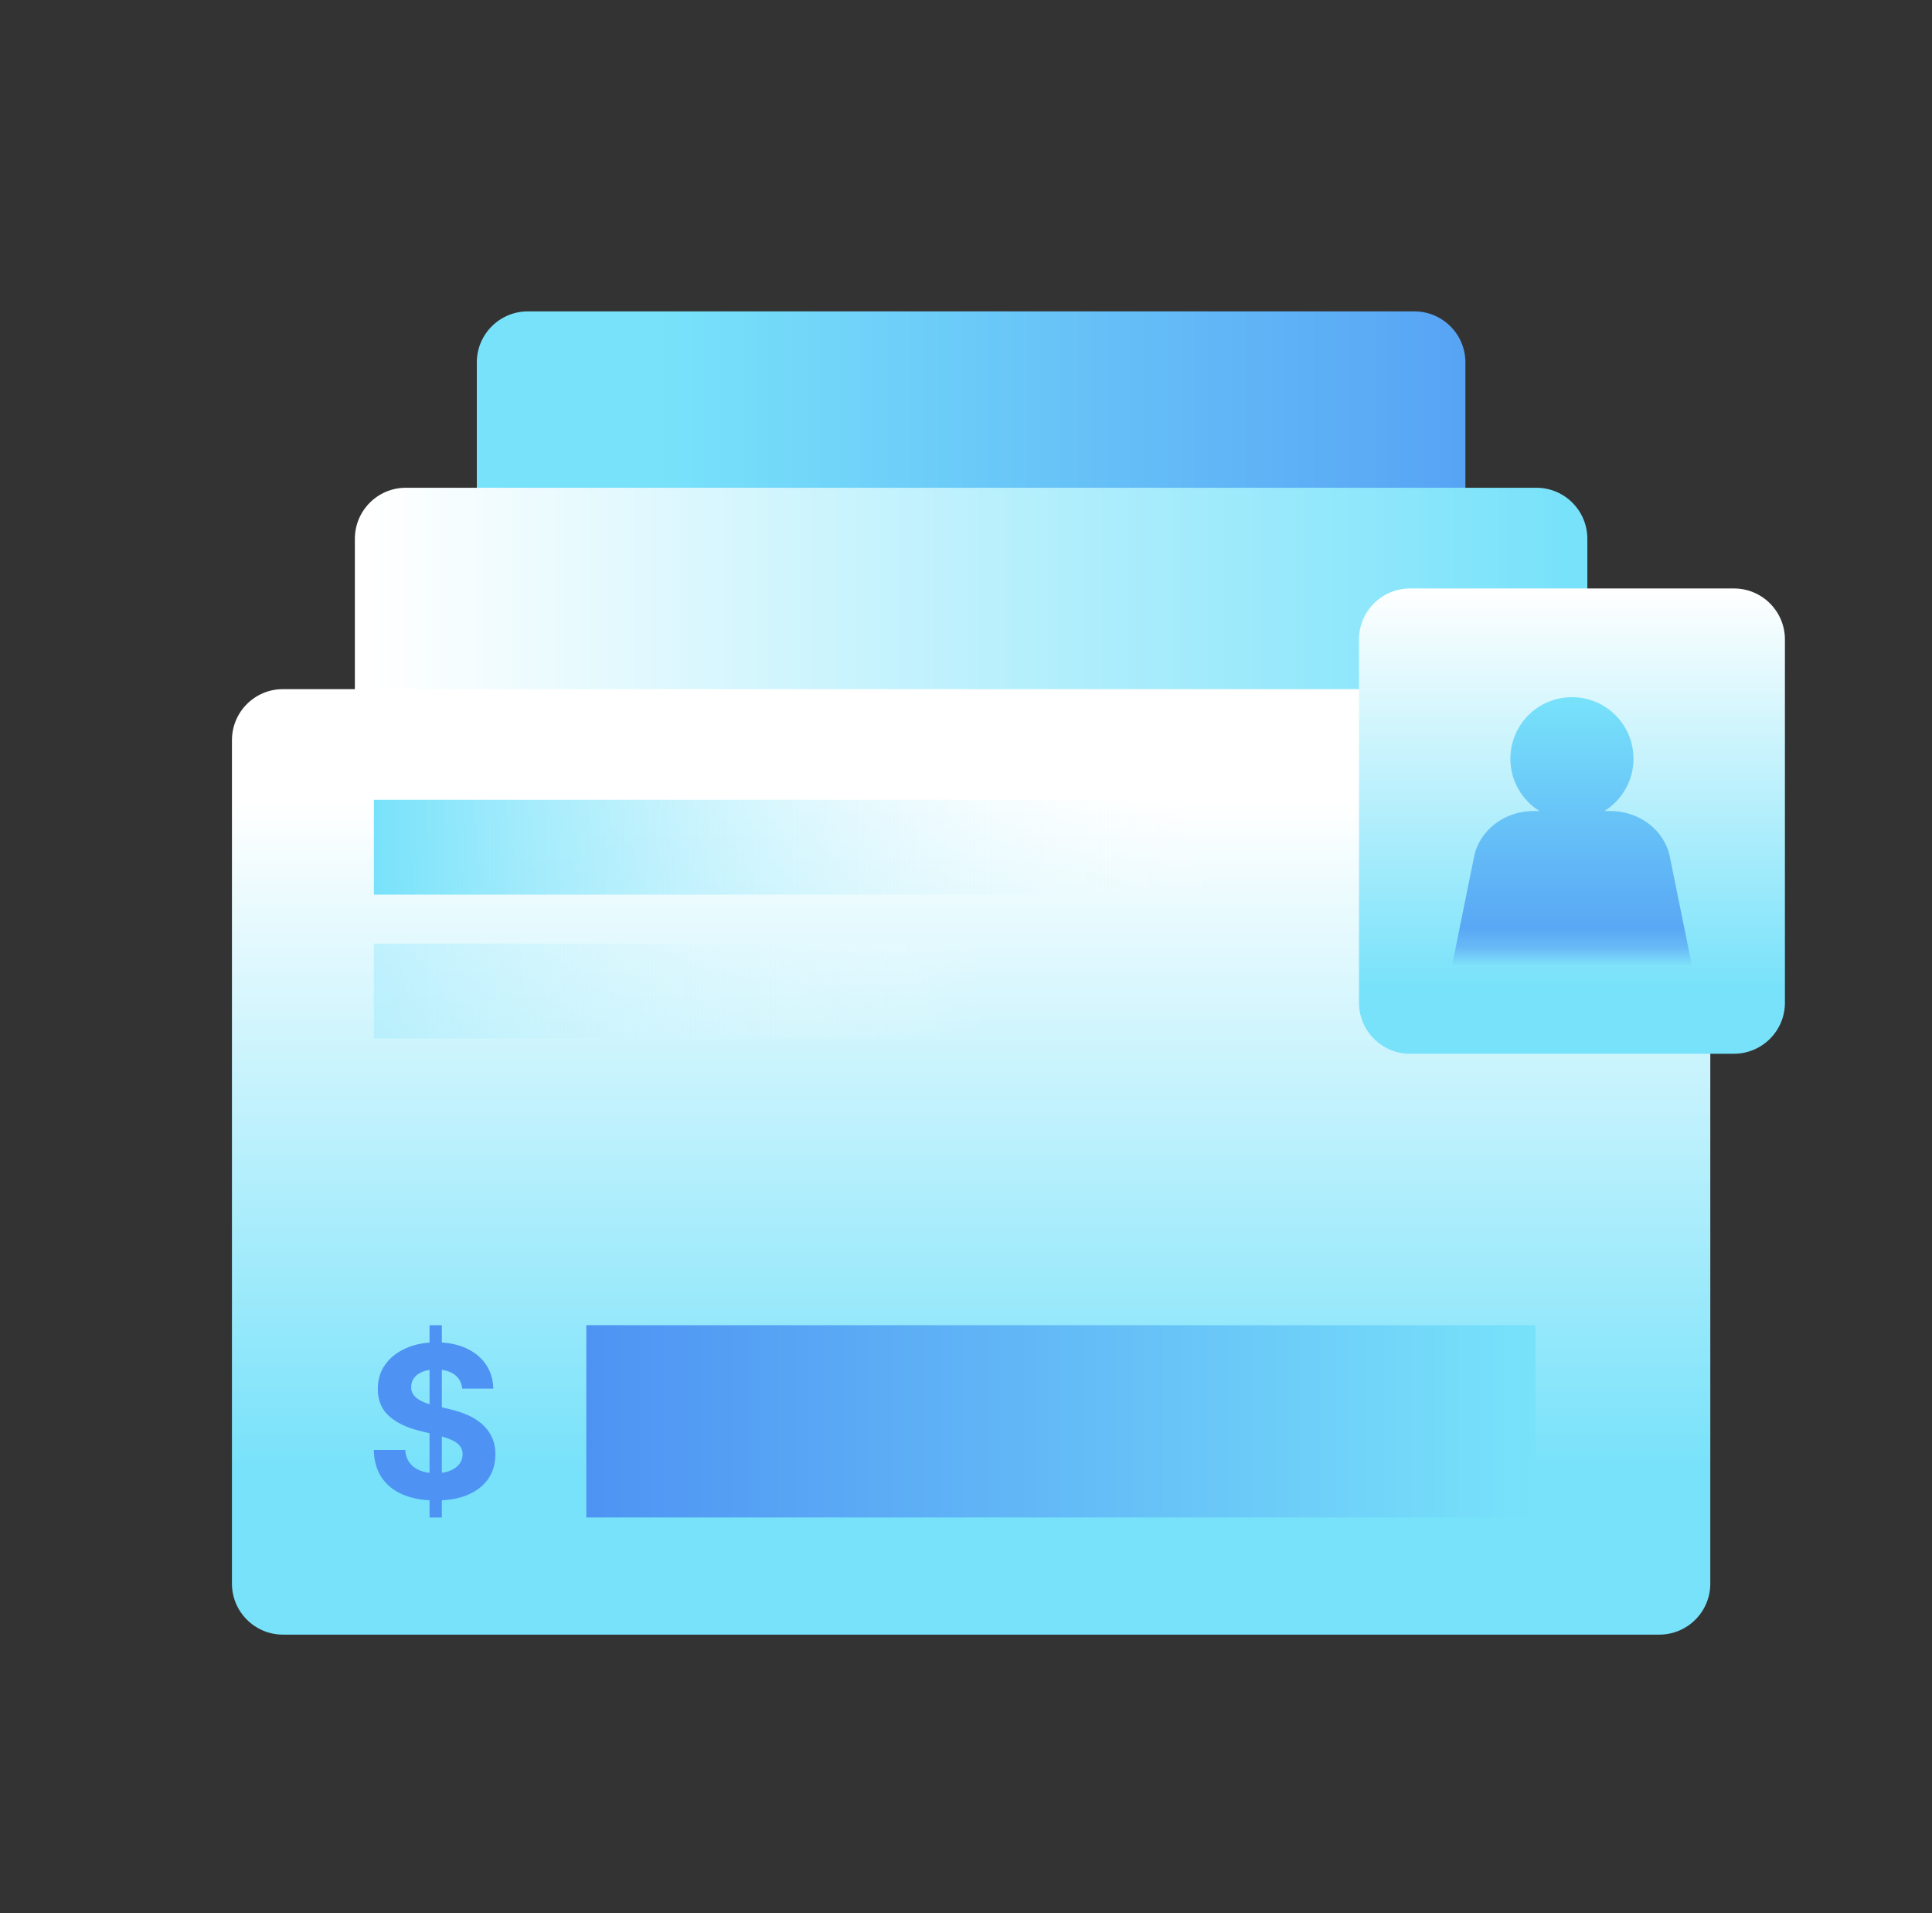 <svg xmlns="http://www.w3.org/2000/svg" width="101" height="100" viewBox="0 0 101 100" fill="none"><rect x="0" y="0" width="101" height="100" fill="#333333" stroke="none"/><path d="M27.594 49.324L73.941 49.324C75.413 49.324 76.607 48.13 76.607 46.657V18.942C76.607 17.47 75.413 16.276 73.941 16.276L27.594 16.276C26.121 16.276 24.927 17.47 24.927 18.942L24.927 46.657C24.927 48.13 26.121 49.324 27.594 49.324Z" fill="url(#paint0_linear_8085_22697)"></path><path d="M21.219 66.694L80.316 66.694C81.788 66.694 82.982 65.5 82.982 64.027V28.16C82.982 26.688 81.788 25.494 80.316 25.494L21.219 25.494C19.746 25.494 18.552 26.688 18.552 28.16V64.027C18.552 65.5 19.746 66.694 21.219 66.694Z" fill="url(#paint1_linear_8085_22697)"></path><path d="M14.793 85.44L86.743 85.44C88.216 85.44 89.41 84.246 89.41 82.773V38.687C89.41 37.214 88.216 36.02 86.743 36.02L14.793 36.02C13.32 36.02 12.126 37.214 12.126 38.687V82.773C12.126 84.246 13.32 85.44 14.793 85.44Z" fill="url(#paint2_linear_8085_22697)"></path><path d="M90.644 30.758H73.712C72.239 30.758 71.045 31.952 71.045 33.425V52.412C71.045 53.884 72.239 55.078 73.712 55.078H90.644C92.117 55.078 93.311 53.884 93.311 52.412V33.425C93.311 31.952 92.117 30.758 90.644 30.758Z" fill="url(#paint3_linear_8085_22697)"></path><mask id="mask0_8085_22697" style="mask-type:luminance" maskUnits="userSpaceOnUse" x="74" y="33" width="16" height="17"><path d="M89.483 33.7H74.871V49.66H89.483V33.7Z" fill="white"></path></mask><g mask="url(#mask0_8085_22697)"><path d="M88.903 52.708H75.453L76.157 49.24L76.883 45.66L77.061 44.778C77.343 43.394 78.651 42.39 80.175 42.39H80.477C79.567 41.822 78.959 40.812 78.959 39.66C78.959 37.882 80.399 36.44 82.177 36.44C83.955 36.44 85.395 37.882 85.395 39.66C85.395 40.812 84.787 41.82 83.877 42.39H84.179C85.703 42.39 87.011 43.392 87.293 44.778L88.203 49.256L88.905 52.706L88.903 52.708Z" fill="url(#paint4_linear_8085_22697)"></path></g><path d="M24.163 72.584C24.131 72.268 23.997 72.022 23.759 71.846C23.521 71.67 23.197 71.584 22.789 71.584C22.511 71.584 22.277 71.622 22.087 71.7C21.897 71.778 21.751 71.884 21.649 72.02C21.549 72.156 21.497 72.31 21.497 72.484C21.491 72.628 21.523 72.754 21.589 72.86C21.655 72.968 21.747 73.06 21.865 73.136C21.983 73.214 22.119 73.28 22.273 73.336C22.427 73.392 22.593 73.44 22.767 73.48L23.489 73.652C23.839 73.73 24.161 73.836 24.455 73.966C24.749 74.096 25.003 74.258 25.217 74.45C25.431 74.642 25.599 74.866 25.717 75.126C25.837 75.386 25.897 75.682 25.899 76.018C25.897 76.51 25.771 76.936 25.525 77.296C25.277 77.656 24.921 77.934 24.457 78.132C23.993 78.33 23.433 78.428 22.779 78.428C22.125 78.428 21.565 78.328 21.085 78.13C20.605 77.932 20.231 77.636 19.963 77.244C19.695 76.852 19.553 76.368 19.541 75.79H21.185C21.203 76.06 21.281 76.284 21.419 76.464C21.557 76.644 21.741 76.778 21.973 76.868C22.205 76.958 22.467 77.004 22.761 77.004C23.055 77.004 23.299 76.962 23.513 76.878C23.727 76.794 23.891 76.678 24.009 76.528C24.127 76.378 24.185 76.208 24.185 76.014C24.185 75.834 24.131 75.682 24.025 75.558C23.919 75.434 23.765 75.33 23.561 75.244C23.359 75.158 23.111 75.08 22.817 75.008L21.941 74.788C21.263 74.624 20.727 74.366 20.335 74.014C19.943 73.662 19.747 73.19 19.751 72.596C19.749 72.11 19.879 71.684 20.141 71.32C20.403 70.956 20.765 70.672 21.227 70.468C21.687 70.264 22.211 70.162 22.797 70.162C23.383 70.162 23.915 70.264 24.361 70.468C24.807 70.672 25.155 70.956 25.403 71.32C25.651 71.684 25.779 72.106 25.787 72.584H24.157H24.163ZM22.455 79.318V69.268H23.099V79.318H22.455Z" fill="#4E93F3"></path><path d="M80.266 69.266H30.65V79.316H80.266V69.266Z" fill="url(#paint5_linear_8085_22697)"></path><path d="M64.181 41.804H19.545V46.762H64.181V41.804Z" fill="url(#paint6_linear_8085_22697)"></path><path d="M51.725 49.324H19.545V54.282H51.725V49.324Z" fill="url(#paint7_linear_8085_22697)"></path><defs><linearGradient id="paint0_linear_8085_22697" x1="87.725" y1="32.8" x2="34.441" y2="32.8" gradientUnits="userSpaceOnUse"><stop stop-color="#4E93F3"></stop><stop offset="1" stop-color="#78E2FA"></stop></linearGradient><linearGradient id="paint1_linear_8085_22697" x1="19.534" y1="46.094" x2="81.816" y2="46.094" gradientUnits="userSpaceOnUse"><stop stop-color="white"></stop><stop offset="1" stop-color="#78E2FA"></stop></linearGradient><linearGradient id="paint2_linear_8085_22697" x1="50.766" y1="41.902" x2="50.766" y2="76.752" gradientUnits="userSpaceOnUse"><stop stop-color="white"></stop><stop offset="1" stop-color="#78E2FA"></stop></linearGradient><linearGradient id="paint3_linear_8085_22697" x1="82.177" y1="30.808" x2="82.177" y2="51.682" gradientUnits="userSpaceOnUse"><stop stop-color="white"></stop><stop offset="1" stop-color="#78E2FA"></stop></linearGradient><linearGradient id="paint4_linear_8085_22697" x1="82.177" y1="52.708" x2="82.177" y2="36.444" gradientUnits="userSpaceOnUse"><stop stop-color="#4E93F3"></stop><stop offset="1" stop-color="#78E2FA"></stop></linearGradient><linearGradient id="paint5_linear_8085_22697" x1="30.65" y1="74.292" x2="80.266" y2="74.292" gradientUnits="userSpaceOnUse"><stop stop-color="#4E93F3"></stop><stop offset="1" stop-color="#78E2FA"></stop></linearGradient><linearGradient id="paint6_linear_8085_22697" x1="19.545" y1="44.284" x2="64.181" y2="44.284" gradientUnits="userSpaceOnUse"><stop stop-color="#78E2FA"></stop><stop offset="1" stop-color="white" stop-opacity="0"></stop></linearGradient><linearGradient id="paint7_linear_8085_22697" x1="0.501" y1="51.802" x2="51.725" y2="51.802" gradientUnits="userSpaceOnUse"><stop stop-color="#78E2FA"></stop><stop offset="1" stop-color="white" stop-opacity="0"></stop></linearGradient></defs></svg>